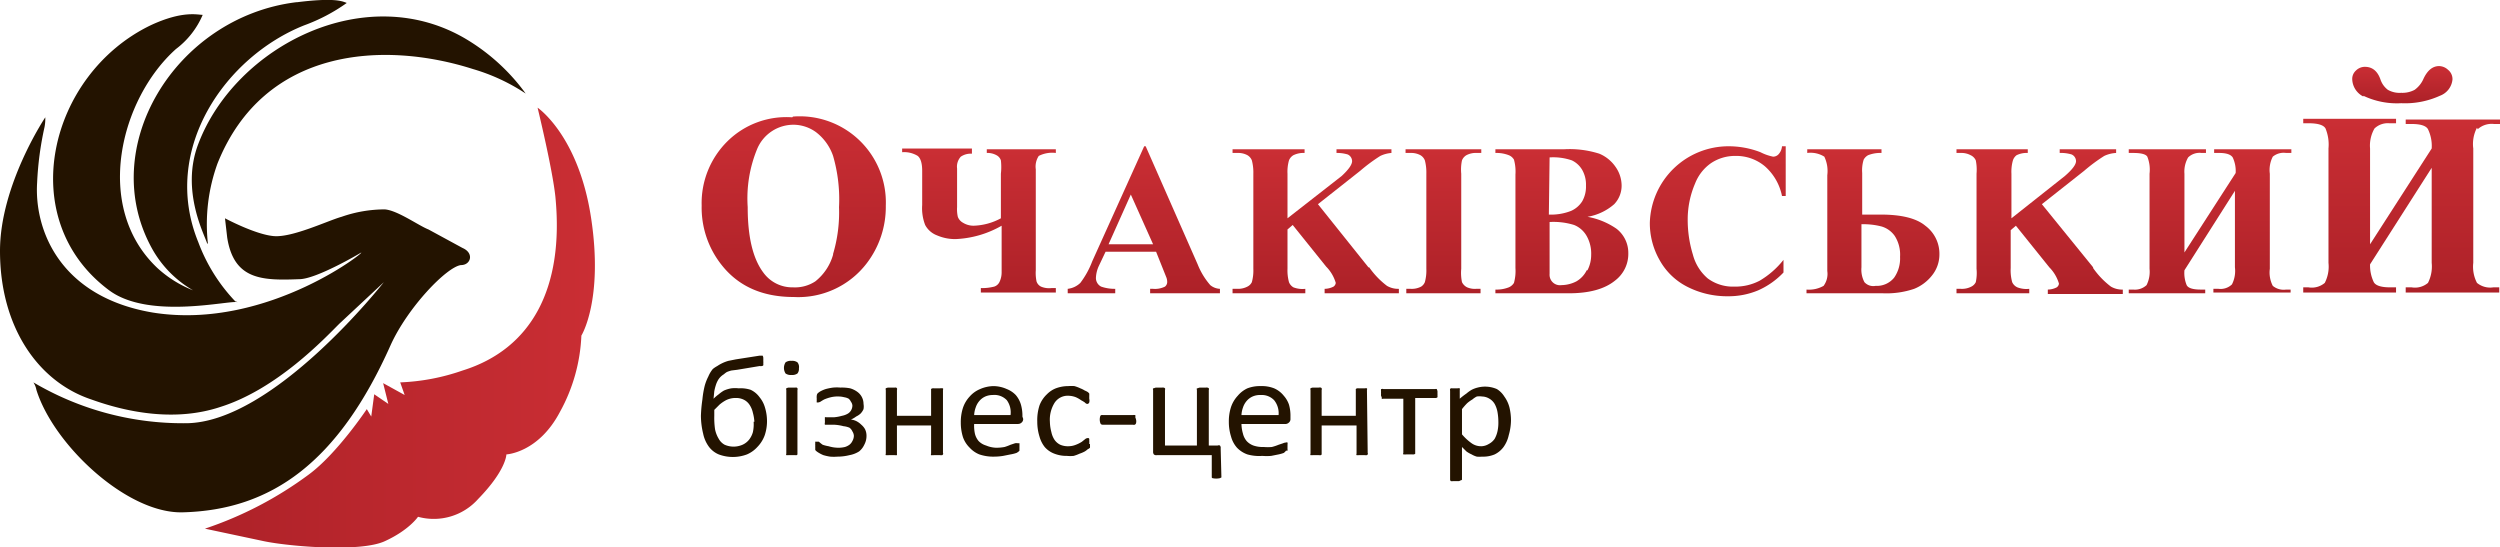 <svg xmlns="http://www.w3.org/2000/svg" xmlns:xlink="http://www.w3.org/1999/xlink" width="336.7" height="73.7" viewBox="0 0 336.7 73.7"><defs><linearGradient id="a" x1="109.6" x2="109.6" y1="56.7" y2="32.4" gradientTransform="matrix(1 0 0 -1 -2.7 72.4)" gradientUnits="userSpaceOnUse"><stop offset="0" stop-color="#ca2e34"/><stop offset="1" stop-color="#ad2128"/></linearGradient><linearGradient id="b" x1="134.5" x2="134.5" y1="52.3" y2="32.9" xlink:href="#a"/><linearGradient id="c" x1="156.7" x2="156.7" y1="52.7" y2="32.9" xlink:href="#a"/><linearGradient id="d" x1="179.8" x2="179.8" y1="52.3" y2="32.9" xlink:href="#a"/><linearGradient id="e" x1="197.1" x2="197.1" y1="52.3" y2="32.9" xlink:href="#a"/><linearGradient id="f" x1="213.1" x2="213.1" y1="52.3" y2="32.9" xlink:href="#a"/><linearGradient id="g" x1="234" x2="234" y1="52.7" y2="32.5" xlink:href="#a"/><linearGradient id="h" x1="254.9" x2="254.9" y1="52.3" y2="32.9" xlink:href="#a"/><linearGradient id="i" x1="277.4" x2="277.4" y1="52.3" y2="32.9" xlink:href="#a"/><linearGradient id="j" x1="300.3" x2="300.3" y1="52.3" y2="32.9" xlink:href="#a"/><linearGradient id="k" x1="326.2" x2="326.2" y1="63.5" y2="58.6" xlink:href="#a"/><linearGradient id="l" x1="326.1" x2="326.1" y1="56.3" y2="32.9" xlink:href="#a"/><linearGradient id="m" x1="82.8" x2="30.3" y1="28.3" y2="28.3" xlink:href="#a"/></defs><path fill="url(#a)" d="M106.7 15.8A11.3 11.3 0 0 0 98 19a11.7 11.7 0 0 0-3.5 8.7 12.4 12.4 0 0 0 2.7 8q3.4 4.3 9.7 4.3a11.6 11.6 0 0 0 9.8-4.5 12.5 12.5 0 0 0 2.6-7.8 11.6 11.6 0 0 0-12.5-12zm5.5 18.5a7 7 0 0 1-2.4 3.6 5 5 0 0 1-3 .8 4.8 4.8 0 0 1-4-2q-2.1-2.8-2.1-8.8A17.5 17.5 0 0 1 102 20a5.3 5.3 0 0 1 4.9-3.2 5.2 5.2 0 0 1 3 1 6.8 6.8 0 0 1 2.3 3.2 21 21 0 0 1 .8 6.9 19.6 19.6 0 0 1-.8 6.3z"/><path fill="url(#b)" d="M132.9 20.6a2.5 2.5 0 0 1 1.3.3 1.2 1.2 0 0 1 .6.7 8.1 8.1 0 0 1 0 1.8v6a8.2 8.2 0 0 1-3.7 1 2.7 2.7 0 0 1-1.4-.4 1.5 1.5 0 0 1-.7-.8 4.6 4.6 0 0 1-.1-1.3v-5.2a2 2 0 0 1 .5-1.6 2.4 2.4 0 0 1 1.5-.4V20h-9.4v.5a3.5 3.5 0 0 1 2.1.5q.6.5.6 2v4.6a6.3 6.3 0 0 0 .4 2.7 3 3 0 0 0 1.6 1.4 6.1 6.1 0 0 0 2.5.5 13.6 13.6 0 0 0 6.2-1.8v6.3a3 3 0 0 1-.3 1.3 1.2 1.2 0 0 1-.7.6 6.6 6.6 0 0 1-1.8.2v.6h10.1v-.6h-.6a2.8 2.8 0 0 1-1.4-.2 1.2 1.2 0 0 1-.6-.7 5.6 5.6 0 0 1-.1-1.5V22.8a2.6 2.6 0 0 1 .4-1.8 4 4 0 0 1 2.3-.4v-.5h-9.3z"/><path fill="url(#c)" d="M161.3 35.6l-7-15.9h-.2l-7 15.5a11.5 11.5 0 0 1-1.6 2.9 2.9 2.9 0 0 1-1.7.8v.6h6.4v-.6a5.5 5.5 0 0 1-1.9-.3 1.3 1.3 0 0 1-.7-1.2 4.2 4.2 0 0 1 .4-1.6l.9-1.9h6.8l1 2.5.4 1a1.8 1.8 0 0 1 .1.6.8.8 0 0 1-.3.6 3 3 0 0 1-1.6.3h-.4v.6h9.4v-.6a2.2 2.2 0 0 1-1.3-.5 9.7 9.7 0 0 1-1.7-2.8zm-12-2.7l3-6.7 3 6.7z"/><path fill="url(#d)" d="M184.3 36l-6.8-8.5 5.7-4.5a22.8 22.8 0 0 1 2.7-2 4.3 4.3 0 0 1 1.5-.4v-.5H180v.5a5 5 0 0 1 1.5.2 1 1 0 0 1 .6.9q0 .7-1.4 2l-7.3 5.7v-6a5.6 5.6 0 0 1 .2-1.8 1.4 1.4 0 0 1 .6-.7 3.1 3.1 0 0 1 1.5-.3v-.5h-9.7v.5h.7a2.6 2.6 0 0 1 1.3.3 1.4 1.4 0 0 1 .6.7 6.4 6.4 0 0 1 .2 1.8v12.8a5.9 5.9 0 0 1-.2 1.8 1.3 1.3 0 0 1-.6.6 2.7 2.7 0 0 1-1.3.3h-.7v.6h9.8v-.6a3.4 3.4 0 0 1-1.6-.2 1.4 1.4 0 0 1-.6-.7 6 6 0 0 1-.2-1.8v-5.3l.7-.6 4.5 5.6a5.2 5.2 0 0 1 1.3 2.2.7.7 0 0 1-.3.5 2.7 2.7 0 0 1-1.2.3v.6h10v-.6a3 3 0 0 1-1.6-.4 11 11 0 0 1-2.4-2.5z"/><path fill="url(#e)" d="M189.3 20.6h.7a2.6 2.6 0 0 1 1.3.3 1.4 1.4 0 0 1 .6.7 6.4 6.4 0 0 1 .2 1.8v12.8a5.9 5.9 0 0 1-.2 1.8 1.3 1.3 0 0 1-.5.6 2.7 2.7 0 0 1-1.4.3h-.6v.6h10v-.6h-.6a2.6 2.6 0 0 1-1.2-.2 1.5 1.5 0 0 1-.7-.7 6.1 6.1 0 0 1-.1-1.8V23.4a5.9 5.9 0 0 1 .1-1.8 1.4 1.4 0 0 1 .6-.7 2.7 2.7 0 0 1 1.4-.3h.6v-.5h-10.2z"/><path fill="url(#f)" d="M217.7 30.8a9.9 9.9 0 0 0-3.9-1.6 7.3 7.3 0 0 0 3.6-1.7 3.6 3.6 0 0 0 1-2.5 4.4 4.4 0 0 0-.8-2.5 5 5 0 0 0-2.2-1.8 13.2 13.2 0 0 0-4.7-.6h-9.3v.5a4.6 4.6 0 0 1 1.8.3 1.4 1.4 0 0 1 .7.6 6 6 0 0 1 .2 2v12.6a6 6 0 0 1-.2 2 1.5 1.5 0 0 1-.7.6 4.5 4.5 0 0 1-1.8.3v.5h9.9q4.1 0 6.2-1.7a4.5 4.5 0 0 0 1.8-3.7 4.1 4.1 0 0 0-1.6-3.3zm-9-9.6a7.7 7.7 0 0 1 3 .4 3.2 3.2 0 0 1 1.4 1.3 4 4 0 0 1 .5 2.1 4 4 0 0 1-.5 2.1 3.4 3.4 0 0 1-1.5 1.3 7.4 7.4 0 0 1-3 .5zm5 15.2a3.5 3.5 0 0 1-1.4 1.5 4.5 4.5 0 0 1-2 .5 1.4 1.4 0 0 1-1.6-1.5v-7a9.4 9.4 0 0 1 3.3.4 3.4 3.4 0 0 1 1.7 1.5 4.8 4.8 0 0 1 .6 2.5 4.5 4.5 0 0 1-.5 2.1z"/><path fill="url(#g)" d="M239.6 20.7a1 1 0 0 1-.8.4 6.6 6.6 0 0 1-1.7-.6 11.9 11.9 0 0 0-4.3-.8A10.6 10.6 0 0 0 222.2 30a10 10 0 0 0 1.3 5 8.8 8.8 0 0 0 3.7 3.6 11.8 11.8 0 0 0 5.5 1.3 10.3 10.3 0 0 0 4.1-.8 10.6 10.6 0 0 0 3.4-2.4V35a11.6 11.6 0 0 1-3.2 2.8 7 7 0 0 1-3.4.8 5.7 5.7 0 0 1-3.6-1.1 6.3 6.3 0 0 1-2-3.2 16 16 0 0 1-.7-4.8 12.3 12.3 0 0 1 1-4.8 6 6 0 0 1 2.1-2.7 5.8 5.8 0 0 1 3.3-1 6 6 0 0 1 4 1.4 7.2 7.2 0 0 1 2.3 4h.5v-6.7h-.5a1.8 1.8 0 0 1-.4 1z"/><path fill="url(#h)" d="M259.3 30.4q-1.8-1.5-6-1.5h-2.5v-5.6a4.8 4.8 0 0 1 .2-1.8 1.5 1.5 0 0 1 .6-.6 4.5 4.5 0 0 1 1.8-.3v-.5h-10v.5a3.5 3.5 0 0 1 2.3.5 4.5 4.5 0 0 1 .4 2.5v12.9a2.7 2.7 0 0 1-.5 2 4 4 0 0 1-2.3.5v.5h10.3a11.6 11.6 0 0 0 4.2-.6 5.8 5.8 0 0 0 2.4-1.8 4.5 4.5 0 0 0 1-2.8 4.7 4.7 0 0 0-1.9-3.9zm-4.2 7a3 3 0 0 1-2.5 1.1 1.6 1.6 0 0 1-1.5-.5 3.6 3.6 0 0 1-.4-2v-5.8a9.8 9.8 0 0 1 2.7.3 3.3 3.3 0 0 1 1.8 1.3 4.7 4.7 0 0 1 .7 2.8 4.5 4.5 0 0 1-.8 2.8z"/><path fill="url(#i)" d="M281.9 36l-6.9-8.5 5.7-4.5a22.8 22.8 0 0 1 2.7-2 4.3 4.3 0 0 1 1.6-.4v-.5h-7.6v.5a5 5 0 0 1 1.6.2 1 1 0 0 1 .6.9q0 .7-1.5 2l-7.2 5.7v-6a5.6 5.6 0 0 1 .2-1.8 1.4 1.4 0 0 1 .5-.7 3.1 3.1 0 0 1 1.5-.3v-.5h-9.6v.5h.6a2.6 2.6 0 0 1 1.3.3 1.4 1.4 0 0 1 .7.7 6.4 6.4 0 0 1 .1 1.8v12.8a5.9 5.9 0 0 1-.1 1.8 1.3 1.3 0 0 1-.6.6 2.7 2.7 0 0 1-1.4.3h-.6v.6h9.8v-.6a3.4 3.4 0 0 1-1.6-.2 1.4 1.4 0 0 1-.7-.7 6 6 0 0 1-.2-1.9V31l.7-.6 4.5 5.6a5.2 5.2 0 0 1 1.3 2.2.7.7 0 0 1-.3.5 2.7 2.7 0 0 1-1.2.3v.6h10.1v-.6a3 3 0 0 1-1.6-.4 11 11 0 0 1-2.4-2.5z"/><path fill="url(#j)" d="M298.2 20.6h.7q1.4 0 1.8.6a4.3 4.3 0 0 1 .4 2.1L294.2 34V23.4a3.8 3.8 0 0 1 .5-2.2 2.2 2.2 0 0 1 1.8-.6h.6v-.5h-10.4v.5h.6q1.6 0 1.9.5a4.7 4.7 0 0 1 .3 2.3v12.8a4 4 0 0 1-.4 2.2 2.3 2.3 0 0 1-1.8.6h-.6v.5H297V39h-.6q-1.6 0-1.9-.6a4.3 4.3 0 0 1-.3-2l6.8-10.7V36a4 4 0 0 1-.4 2.3 2.2 2.2 0 0 1-1.8.6h-.7v.5h10.4V39h-.6a2.3 2.3 0 0 1-1.8-.5 3.9 3.9 0 0 1-.4-2.3V23.4a3.9 3.9 0 0 1 .4-2.3 2.3 2.3 0 0 1 1.8-.5h.7v-.5h-10.4z"/><path fill="url(#k)" d="M318.3 12.9a10.5 10.5 0 0 0 5.1 1 11.3 11.3 0 0 0 5.2-1 2.6 2.6 0 0 0 1.7-2.2 1.6 1.6 0 0 0-.6-1.3 1.8 1.8 0 0 0-1.2-.5q-1.3 0-2.1 1.7a3.6 3.6 0 0 1-1.2 1.5 3.5 3.5 0 0 1-1.8.4 3.2 3.2 0 0 1-1.8-.4 2.9 2.9 0 0 1-1-1.4Q320 9 318.5 9a1.7 1.7 0 0 0-1.2.5 1.5 1.5 0 0 0-.5 1.2 2.7 2.7 0 0 0 1.5 2.3z"/><path fill="url(#l)" d="M333.7 17.4a2.8 2.8 0 0 1 2.2-.7h.8v-.6H324v.6h.8q1.8 0 2.2.7a5.2 5.2 0 0 1 .5 2.6l-8.3 12.9V20a4.6 4.6 0 0 1 .6-2.7 2.6 2.6 0 0 1 2-.7h.9v-.6h-12.5v.6h.7q1.9 0 2.3.7a5.7 5.7 0 0 1 .4 2.7v15.4a4.8 4.8 0 0 1-.5 2.7 2.7 2.7 0 0 1-2.2.6h-.7v.7h12.5v-.7h-.8q-1.8 0-2.2-.7a5.2 5.2 0 0 1-.5-2.4l8.3-13v12.8a4.9 4.9 0 0 1-.5 2.7 2.7 2.7 0 0 1-2.2.6h-.8v.7h12.6v-.7h-.8a2.8 2.8 0 0 1-2.2-.6 4.7 4.7 0 0 1-.5-2.7V20a4.7 4.7 0 0 1 .5-2.8z"/><path fill="#231300" d="M103.3 56.6a6 6 0 0 1-.3 2 4.4 4.4 0 0 1-1 1.6 4 4 0 0 1-1.4 1 5.4 5.4 0 0 1-3.8 0 3.2 3.2 0 0 1-1.3-1 4.5 4.5 0 0 1-.8-1.8 10.3 10.3 0 0 1-.3-2.4 18.8 18.8 0 0 1 .2-2.2 12.6 12.6 0 0 1 .3-1.8 6.5 6.5 0 0 1 .5-1.3 4 4 0 0 1 .6-1 3.5 3.5 0 0 1 .6-.4 5 5 0 0 1 .7-.4 5.2 5.2 0 0 1 .8-.3l1-.2 3.2-.5h.3a.2.2 0 0 1 .1 0 .5.5 0 0 1 .1.3 4 4 0 0 1 0 .4 2.3 2.3 0 0 1 0 .4.6.6 0 0 1 0 .2.3.3 0 0 1-.2.1 1 1 0 0 1-.3 0l-3 .5-.8.1a5 5 0 0 0-.6.2 2.7 2.7 0 0 0-.4.3 2.4 2.4 0 0 0-.4.3 2.3 2.3 0 0 0-.4.5 3.4 3.4 0 0 0-.3.7 6.6 6.6 0 0 0-.2.8l-.1 1a5.9 5.9 0 0 1 .7-.6 4.6 4.6 0 0 1 .7-.5 4.2 4.2 0 0 1 1-.3 4.5 4.5 0 0 1 1 0 4.3 4.3 0 0 1 1.6.2 3.1 3.1 0 0 1 1.2 1 3.8 3.8 0 0 1 .7 1.3 6.3 6.3 0 0 1 .3 1.9zm-1.7.2a5.7 5.7 0 0 0-.2-1.2 3.1 3.1 0 0 0-.4-1 2 2 0 0 0-.7-.7 2.3 2.3 0 0 0-1.2-.3 2.8 2.8 0 0 0-1.5.4 4.8 4.8 0 0 0-.7.5l-.7.7v.8a10.8 10.8 0 0 0 .1 1.8 3.9 3.9 0 0 0 .5 1.3 2 2 0 0 0 .8.8 3 3 0 0 0 2.4 0 2.4 2.4 0 0 0 .9-.7 3 3 0 0 0 .5-1 5.1 5.1 0 0 0 .1-1.4zM107.6 49.6a1 1 0 0 1-.2.7 1.2 1.2 0 0 1-.8.2 1.2 1.2 0 0 1-.8-.2 1.4 1.4 0 0 1 0-1.5 1.2 1.2 0 0 1 .8-.2 1.2 1.2 0 0 1 .8.2 1 1 0 0 1 .2.8zm-.2 11.5a.2.2 0 0 1 0 .1.3.3 0 0 1-.1.1 1 1 0 0 1-.2 0h-.9a1 1 0 0 1-.2 0 .3.3 0 0 1-.1 0 .2.2 0 0 1 0-.2v-8.6a.2.2 0 0 1 0-.2 1 1 0 0 1 .3-.1h.9a1 1 0 0 1 .2 0 .3.3 0 0 1 .1.1.2.2 0 0 1 0 .2zM116.7 58.7a2.5 2.5 0 0 1-.3 1.2 2.5 2.5 0 0 1-.7.9 3.6 3.6 0 0 1-1.3.5 6.6 6.6 0 0 1-1.6.2 6.3 6.3 0 0 1-1 0 6.6 6.6 0 0 1-.9-.2 3.8 3.8 0 0 1-.6-.3 2.1 2.1 0 0 1-.3-.2.8.8 0 0 1-.2-.2.5.5 0 0 1 0-.1 2 2 0 0 1 0-.2 2.5 2.5 0 0 1 0-.3 1.4 1.4 0 0 1 0-.3.8.8 0 0 1 0-.2.2.2 0 0 1 .2 0 .6.6 0 0 1 .3 0 4.5 4.5 0 0 0 .5.4 5 5 0 0 0 .8.2 4.6 4.6 0 0 0 1.2.2 3.7 3.7 0 0 0 1-.1 2 2 0 0 0 .6-.3 1.4 1.4 0 0 0 .4-.5 1.5 1.5 0 0 0 .2-.7 1.2 1.2 0 0 0-.2-.6 1.2 1.2 0 0 0-.4-.5 2.8 2.8 0 0 0-.8-.2 6 6 0 0 0-1.3-.2h-1a.3.3 0 0 1-.1 0 .3.3 0 0 1-.1 0 .5.5 0 0 1 0-.3 2.3 2.3 0 0 1 0-.2 1.6 1.6 0 0 1 0-.3.5.5 0 0 1 0-.2.3.3 0 0 1 .2 0h1a5.4 5.4 0 0 0 1.1-.2 2.4 2.4 0 0 0 .8-.3 1.2 1.2 0 0 0 .4-.4 1.3 1.3 0 0 0 .2-.7 1 1 0 0 0-.2-.5 1.2 1.2 0 0 0-.3-.4 1.8 1.8 0 0 0-.6-.2 3.1 3.1 0 0 0-.7-.1 4 4 0 0 0-1.1.1 5.7 5.7 0 0 0-.9.3 6.3 6.3 0 0 0-.5.3.8.8 0 0 1-.3.1h-.1a.2.2 0 0 1-.1 0 .5.5 0 0 1 0-.2 2 2 0 0 1 0-.3 1.7 1.7 0 0 1 0-.4.6.6 0 0 1 .1-.3 1.9 1.9 0 0 1 .4-.3 4.2 4.2 0 0 1 .7-.3 7.7 7.7 0 0 1 1-.2 5.8 5.8 0 0 1 1 0 5.7 5.7 0 0 1 1.3.1 3.1 3.1 0 0 1 1 .5 2 2 0 0 1 .8 1.6 2 2 0 0 1 0 .7 2 2 0 0 1-.4.6 2.4 2.4 0 0 1-.6.4 2.8 2.8 0 0 1-.7.4 2.4 2.4 0 0 1 .7.2 2.6 2.6 0 0 1 .7.5 2.2 2.2 0 0 1 .5.6 2 2 0 0 1 .2.9zM127 61a.2.2 0 0 1 0 .2.3.3 0 0 1-.1.1 1 1 0 0 1-.3 0h-.8a1 1 0 0 1-.2 0 .3.3 0 0 1-.2 0 .2.2 0 0 1 0-.2v-3.8h-4.6v3.8a.2.2 0 0 1 0 .1.3.3 0 0 1 0 .1 1 1 0 0 1-.3 0h-.8a1 1 0 0 1-.3 0 .3.3 0 0 1-.1 0 .2.2 0 0 1 0-.2v-8.6a.2.2 0 0 1 0-.2.8.8 0 0 1 .4-.1h.8a.8.8 0 0 1 .2 0 .3.3 0 0 1 .1.1.2.2 0 0 1 0 .2V56h4.6v-3.5a.2.2 0 0 1 0-.1.3.3 0 0 1 .2-.1.8.8 0 0 1 .2 0h.8a.8.8 0 0 1 .3 0 .3.3 0 0 1 .1 0 .2.2 0 0 1 0 .2zM137.8 56.4a.6.6 0 0 1-.2.5.7.7 0 0 1-.5.2h-5.9a5 5 0 0 0 .1 1.3 2.4 2.4 0 0 0 .5 1 2.3 2.3 0 0 0 1 .6 3.8 3.8 0 0 0 1.3.3 5.9 5.9 0 0 0 1.2-.1 7 7 0 0 0 .8-.3l.6-.2a1 1 0 0 1 .4 0 .2.2 0 0 1 .1 0 .2.2 0 0 1 .1 0 .7.7 0 0 1 0 .2 2.4 2.4 0 0 1 0 .3 2 2 0 0 1 0 .2v.2a.4.4 0 0 1 0 .1l-.1.1a1.5 1.5 0 0 1-.3.2 4.9 4.9 0 0 1-.8.2l-1 .2a7.6 7.6 0 0 1-1.2.1 5.8 5.8 0 0 1-2-.3 3.6 3.6 0 0 1-1.3-.9 3.7 3.7 0 0 1-.9-1.4 6.5 6.5 0 0 1-.3-2 6.2 6.2 0 0 1 .3-2 4.2 4.2 0 0 1 .9-1.5 3.8 3.8 0 0 1 1.4-1 4.7 4.7 0 0 1 1.8-.4 4.5 4.5 0 0 1 1.8.4 3.4 3.4 0 0 1 1.2.8 3.5 3.5 0 0 1 .7 1.3 5.4 5.4 0 0 1 .2 1.6zm-1.7-.5a2.8 2.8 0 0 0-.5-2 2.3 2.3 0 0 0-1.9-.7 2.5 2.5 0 0 0-1 .2 2.3 2.3 0 0 0-.8.6 2.6 2.6 0 0 0-.5.9 3.4 3.4 0 0 0-.2 1zM146.8 59.8v.2a1 1 0 0 1 0 .2.7.7 0 0 1 0 .1 1 1 0 0 1-.3.2 2.5 2.5 0 0 1-.4.3 4.2 4.2 0 0 1-.7.3 5.3 5.3 0 0 1-.8.3 4.7 4.7 0 0 1-.9 0 4.5 4.5 0 0 1-1.7-.3 3.2 3.2 0 0 1-1.3-.9 4 4 0 0 1-.7-1.4 6.7 6.7 0 0 1-.3-2 6.5 6.5 0 0 1 .3-2.2 4 4 0 0 1 1-1.5 3.5 3.5 0 0 1 1.2-.8 4.8 4.8 0 0 1 1.7-.3 4.5 4.5 0 0 1 .8 0 4.8 4.8 0 0 1 .8.3 3.4 3.4 0 0 1 .6.3 2.4 2.4 0 0 1 .4.2 1.3 1.3 0 0 1 .2.2.7.7 0 0 1 0 .2 1 1 0 0 1 0 .2v.3a1 1 0 0 1 0 .5.3.3 0 0 1-.3.2.6.6 0 0 1-.3-.2 5.5 5.5 0 0 0-.5-.3 3.9 3.9 0 0 0-.7-.4 2.9 2.9 0 0 0-1-.2 2.1 2.1 0 0 0-1.9 1 4.3 4.3 0 0 0-.6 2.5 5.8 5.8 0 0 0 .2 1.4 3 3 0 0 0 .4 1 2 2 0 0 0 .8.7 2.6 2.6 0 0 0 1.1.2 2.7 2.7 0 0 0 1-.2 4.3 4.3 0 0 0 .8-.4l.5-.4a.6.6 0 0 1 .3-.1.2.2 0 0 1 .1 0 .3.3 0 0 1 .1.1 1 1 0 0 1 0 .2 3.1 3.1 0 0 1 0 .5zM153 56.5a1 1 0 0 1 0 .5.3.3 0 0 1-.4.2h-4.1a.3.3 0 0 1-.3-.2 1.5 1.5 0 0 1 0-1 .3.3 0 0 1 .3-.1h4.1a.4.4 0 0 1 .2 0 .2.2 0 0 1 .1 0 .7.7 0 0 1 0 .3 1.6 1.6 0 0 1 .1.3zM164.5 64.3l-.2.1a2.3 2.3 0 0 1-1 0 .2.2 0 0 1-.1-.1v-3h-7.4a.5.5 0 0 1-.4-.1.6.6 0 0 1-.1-.4v-8.3a.2.2 0 0 1 0-.2.3.3 0 0 1 .1 0 .8.8 0 0 1 .3-.1h.8a.8.8 0 0 1 .2 0 .3.3 0 0 1 .2.1.2.2 0 0 1 0 .2V60h4.3v-7.5a.2.2 0 0 1 0-.2.3.3 0 0 1 .1 0 .8.8 0 0 1 .3-.1h.8a.8.8 0 0 1 .2 0 .3.3 0 0 1 .2.1.2.2 0 0 1 0 .2V60h1.2a.4.4 0 0 1 .3 0 .5.5 0 0 1 .1.4zM173.8 56.4a.6.6 0 0 1-.2.5.7.7 0 0 1-.4.2h-6a5 5 0 0 0 .2 1.3 2.4 2.4 0 0 0 .5 1 2.3 2.3 0 0 0 .9.6 3.8 3.8 0 0 0 1.4.2 5.9 5.9 0 0 0 1.1 0 7 7 0 0 0 .9-.3l.6-.2a1 1 0 0 1 .4-.1.2.2 0 0 1 .2 0 .7.7 0 0 1 0 .3 2.4 2.4 0 0 1 0 .3 2 2 0 0 1 0 .2v.1a.4.4 0 0 1 0 .2h-.2a1.5 1.5 0 0 1-.3.3 4.9 4.9 0 0 1-.7.2l-1 .2a7.6 7.6 0 0 1-1.2 0 5.8 5.8 0 0 1-2-.2 3.6 3.6 0 0 1-1.4-.9 3.7 3.7 0 0 1-.8-1.5 6.5 6.5 0 0 1-.3-2 6.2 6.2 0 0 1 .3-2 4.2 4.2 0 0 1 .9-1.5 3.8 3.8 0 0 1 1.3-1 4.7 4.7 0 0 1 1.8-.3 4.5 4.5 0 0 1 1.8.3 3.4 3.4 0 0 1 1.3 1 3.5 3.5 0 0 1 .7 1.2 5.4 5.4 0 0 1 .2 1.6zm-1.6-.5a2.8 2.8 0 0 0-.6-2 2.3 2.3 0 0 0-1.8-.7 2.5 2.5 0 0 0-1.1.2 2.3 2.3 0 0 0-.8.6 2.6 2.6 0 0 0-.5.9 3.4 3.4 0 0 0-.2 1zM184.2 61a.2.2 0 0 1 0 .2.3.3 0 0 1-.1.1 1 1 0 0 1-.3 0h-.8a1 1 0 0 1-.3 0 .2.2 0 0 1 0-.2v-3.8H178v3.8a.2.2 0 0 1 0 .1.3.3 0 0 1-.1.1 1 1 0 0 1-.3 0h-.8a1 1 0 0 1-.2 0 .3.3 0 0 1-.1 0 .2.2 0 0 1 0-.2v-8.6a.2.2 0 0 1 0-.2.8.8 0 0 1 .3-.1h.8a.8.8 0 0 1 .3 0 .3.3 0 0 1 .1.1.2.2 0 0 1 0 .2V56h4.6v-3.5a.2.2 0 0 1 0-.1.3.3 0 0 1 .2-.1.8.8 0 0 1 .2 0h.8a.8.8 0 0 1 .3 0 .2.2 0 0 1 0 .2zM193.6 53a2.3 2.3 0 0 1 0 .3.7.7 0 0 1 0 .2.4.4 0 0 1-.2.1.3.3 0 0 1-.1 0h-2.7V61a.2.2 0 0 1 0 .1.3.3 0 0 1-.2.1 1 1 0 0 1-.2 0h-.8a1 1 0 0 1-.3 0 .3.3 0 0 1-.1 0 .2.2 0 0 1 0-.2v-7.3h-2.7a.3.3 0 0 1-.2 0 .3.3 0 0 1 0-.2 1 1 0 0 1-.1-.2 1.9 1.9 0 0 1 0-.3 1.7 1.7 0 0 1 0-.3.9.9 0 0 1 0-.3.4.4 0 0 1 .1 0 .2.2 0 0 1 .2 0h7a.3.3 0 0 1 .2 0 1 1 0 0 1 .1.3 1.8 1.8 0 0 1 0 .2zM203.5 56.6a7.4 7.4 0 0 1-.3 2 4.3 4.3 0 0 1-.7 1.6 3.3 3.3 0 0 1-1.2 1 4 4 0 0 1-1.7.3 3.4 3.4 0 0 1-.7 0 2.9 2.9 0 0 1-.7-.3 3.9 3.9 0 0 1-.7-.4l-.6-.6v4.3a.2.2 0 0 1 0 .1.3.3 0 0 1-.2.1 1 1 0 0 1-.2.1h-.8a1 1 0 0 1-.3 0 .3.3 0 0 1-.1-.2v-12a.3.3 0 0 1 0-.2.2.2 0 0 1 .1-.1.8.8 0 0 1 .2 0h.7a.8.8 0 0 1 .3 0 .3.3 0 0 1 0 .2v1.2a9.4 9.4 0 0 1 .9-.7 4.8 4.8 0 0 1 .7-.5 3.7 3.7 0 0 1 .8-.3 4 4 0 0 1 2.6.2 3.1 3.1 0 0 1 1 1 4.3 4.3 0 0 1 .7 1.5 7.6 7.6 0 0 1 .2 1.8zm-1.7.2a7.6 7.6 0 0 0-.1-1.2 3.6 3.6 0 0 0-.4-1.2 2 2 0 0 0-.7-.7 2 2 0 0 0-1-.3 2.3 2.3 0 0 0-.7 0 2.7 2.7 0 0 0-.6.4 4.5 4.5 0 0 0-.7.5 8.1 8.1 0 0 0-.7.8v3.4a7 7 0 0 0 1.3 1.2 2.2 2.2 0 0 0 1.3.4 2 2 0 0 0 1-.3 2.2 2.2 0 0 0 .8-.7 3.7 3.7 0 0 0 .4-1.1 5.5 5.5 0 0 0 .1-1.2zM62.3 33.4l-4.6-2.5c-1.3-.5-4.2-2.6-5.9-2.7a17.7 17.7 0 0 0-5.8 1c-1.8.5-6.6 2.8-9.1 2.6s-6.6-2.4-6.6-2.4l.3 2.6c.9 5.7 4.7 5.8 9.7 5.6 2.3 0 8.2-3.5 8.2-3.5 1.8-1.1-12.2 10.5-27.9 8C8.1 40 4.6 31 5 24.6A43.1 43.1 0 0 1 6 17.1a6.2 6.2 0 0 0 .1-1.3S0 24.9 0 33.8c0 10.2 5.1 17.6 12.3 20 5 1.8 11.4 3 17.4 1 7.6-2.4 14-9.2 16-11.2l6-5.6S36.8 57 25 57a39.6 39.6 0 0 1-20.5-5.5 2.7 2.7 0 0 1 .4 1C7.2 59.9 17.1 69.2 24.6 69c12-.3 21-6.8 28-22.5 2.3-5.1 7.6-10.6 9.5-10.8 1.3 0 1.8-1.6.2-2.3z"/><path fill="#231300" d="M28 32.8A24 24 0 0 1 29.3 22C35.6 6.3 51.8 5.5 63.7 9.3a26 26 0 0 1 7.1 3.3A27 27 0 0 0 63 5.4c-13.6-8.3-31.3.8-36.3 14-2.4 6.3.9 12.3 1.2 13.4z"/><path fill="#231300" d="M39.9.3C23.6 2.3 12.8 20 20.6 33.7a14.8 14.8 0 0 0 5.4 5.4 15.5 15.5 0 0 1-4.8-3c-8.7-8.2-5-22.8 2.5-29.5A11.3 11.3 0 0 0 27.3 2c-.7 0-2.7-.6-7 1.4C6.6 10 1.8 29.5 14.7 39.1c5.4 4 16.2 1.3 17.3 1.6a1 1 0 0 0-.3-.1 23.4 23.4 0 0 1-5-8c-5.1-12.5 3.7-25 14.3-29.2a24 24 0 0 0 5.7-3C46 .1 44.8-.3 40 .3z"/><path fill="url(#m)" d="M72.4 14.5s2 8.2 2.4 12C76 38.8 71.6 47 62.3 49.9a28.8 28.8 0 0 1-8.4 1.6l.6 1.7-2.9-1.6.7 2.8-1.9-1.3-.4 3-.6-1s-4 6-7.8 8.8a50.1 50.1 0 0 1-14 7.3l8 1.7c3.4.7 12.9 1.5 16.2 0s4.5-3.3 4.5-3.3a8 8 0 0 0 8.1-2.4c3.8-3.9 3.8-6 3.8-6s4.3-.2 7.2-5.7a23.2 23.2 0 0 0 2.9-10.3s3-4.8 1.3-15.9-7.2-14.8-7.2-14.8z"/></svg>